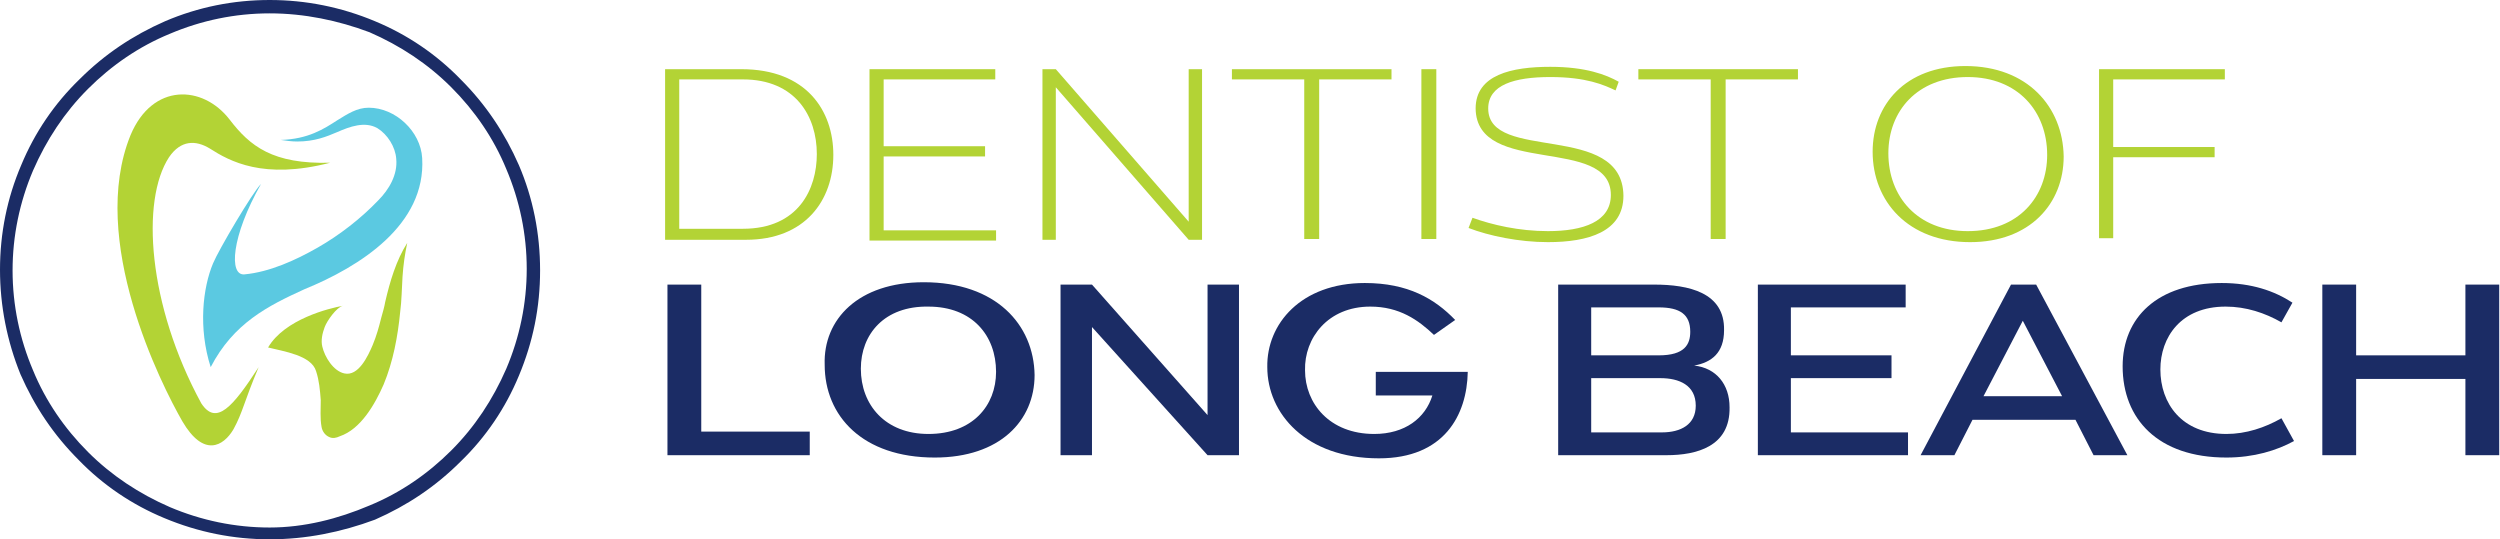 <?xml version="1.0" encoding="utf-8"?>
<!-- Generator: Adobe Illustrator 25.4.1, SVG Export Plug-In . SVG Version: 6.00 Build 0)  -->
<svg version="1.1" id="Layer_1" xmlns="http://www.w3.org/2000/svg" xmlns:xlink="http://www.w3.org/1999/xlink" x="0px" y="0px"
	 viewBox="0 0 318 68.6" style="enable-background:new 0 0 318 68.6;" xml:space="preserve">
<style type="text/css">
	.st0{fill:#B3D335;}
	.st1{fill:#5BC9E1;}
	.st2{fill:#1B2C65;}
</style>
<g>
	<g>
		<g>
			<g>
				<g>
					<path class="st0" d="M32.9,46.7c-1.9,4.5-2,5.7-3.2,7.9c-1.3,2.2-3.8,3.6-6.5-1c-2.7-4.7-12-23.1-6.6-36.4
						c2.8-6.7,9.2-6.4,12.6-2c2.6,3.4,5.5,5.7,12.8,5.5c-8.5,2.2-12.8-0.2-15.3-1.8c-1.8-1.1-3.7-1.1-5.2,1.1
						c-3.6,5.5-2.7,18.8,4.1,31.3C27.5,54.2,29.6,51.8,32.9,46.7"/>
				</g>
			</g>
		</g>
		<g>
			<g>
				<g>
					<path class="st1" d="M26.8,46.7c-1.6-5-1-10.1,0.3-13.2c0.7-1.7,5-9,6.1-10.1c-3.8,6.7-4.1,11.7-2.1,11.5
						c3.2-0.3,6.5-1.8,9.3-3.4c2.8-1.6,5.5-3.7,7.7-6c1.4-1.4,2.5-3.3,2.3-5.3c-0.1-1.5-1.1-3.1-2.4-3.9c-1.6-0.9-3.5-0.2-5.1,0.5
						c-1.4,0.6-2.9,1.2-5.1,1.2c-0.7,0-1.4-0.1-2.1-0.2c3.5-0.1,5.5-1.4,7.2-2.5c1.3-0.8,2.5-1.6,4-1.6c3.4,0,6.6,3,6.8,6.4
						c0.5,8.5-7.9,13.8-15,16.7C34.1,38.9,29.7,41.1,26.8,46.7"/>
				</g>
			</g>
		</g>
		<g>
			<g>
				<g>
					<path class="st0" d="M48.5,40.4c-0.3,1.2-0.6,2.3-1.1,3.5c-0.6,1.4-1.8,4-3.6,3.6c-1.4-0.3-2.5-2.1-2.8-3.4
						c-0.2-0.8,0-1.7,0.3-2.5c0.3-0.8,1.5-2.5,2.3-2.7c-1.7,0.3-7.4,1.7-9.5,5.3c2,0.5,5.5,1,6.1,3c0.4,1.2,0.5,2.4,0.6,3.7
						c0,1.1-0.1,2.3,0.1,3.4c0.1,0.6,0.5,1.1,1,1.3c0.4,0.2,0.9,0.1,1.3-0.1c2.7-0.9,4.5-4.1,5.6-6.6c1.2-2.9,1.8-6.1,2.1-9.2
						c0.2-1.5,0.2-3,0.3-4.5c0.1-1.5,0.3-2.9,0.6-4.3c-1.4,2.2-2.2,4.9-2.8,7.5C48.9,39,48.7,39.7,48.5,40.4"/>
				</g>
			</g>
		</g>
	</g>
	<g>
		<g>
			<g>
				<path class="st2" d="M34.3,68.6c-4.6,0-9.1-0.9-13.4-2.7c-4.1-1.7-7.8-4.2-10.9-7.4c-3.2-3.2-5.6-6.8-7.4-10.9
					C0.9,43.4,0,38.9,0,34.3S0.9,25.2,2.7,21c1.7-4.1,4.2-7.8,7.4-10.9c3.2-3.2,6.8-5.6,10.9-7.4C25.2,0.9,29.7,0,34.3,0
					c4.6,0,9.1,0.9,13.4,2.7c4.1,1.7,7.8,4.2,10.9,7.4c3.2,3.2,5.6,6.8,7.4,10.9c1.8,4.2,2.7,8.7,2.7,13.4s-0.9,9.1-2.7,13.4
					c-1.7,4.1-4.2,7.8-7.4,10.9c-3.2,3.2-6.8,5.6-10.9,7.4C43.4,67.7,38.9,68.6,34.3,68.6z M34.3,1.7c-4.4,0-8.7,0.9-12.7,2.6
					c-3.9,1.6-7.4,4-10.4,7c-3,3-5.3,6.5-7,10.4c-1.7,4-2.6,8.3-2.6,12.7c0,4.4,0.9,8.7,2.6,12.7c1.6,3.9,4,7.4,7,10.4
					c3,3,6.5,5.3,10.4,7c4,1.7,8.3,2.6,12.7,2.6S43,66,47,64.3c3.9-1.6,7.4-4,10.4-7c3-3,5.3-6.5,7-10.4c1.7-4,2.6-8.3,2.6-12.7
					c0-4.4-0.9-8.7-2.6-12.7c-1.6-3.9-4-7.4-7-10.4c-3-3-6.5-5.3-10.4-7C43,2.6,38.7,1.7,34.3,1.7z"/>
			</g>
		</g>
	</g>
</g>
<g>
	<path class="st0" d="M84.6,8.8h9.7c8.3,0,11.7,5.3,11.7,10.9c0,5.8-3.6,10.8-11.1,10.8H84.6V8.8z M86.4,10.1v19h8.1
		c7.1,0,9.4-5.1,9.4-9.5c0-4.8-2.7-9.5-9.4-9.5H86.4z"/>
	<path class="st0" d="M112.4,10.1v8.5h12.9v1.3h-12.9v9.4h14.3v1.3h-16.1V8.8h16v1.3H112.4z"/>
	<path class="st0" d="M151.2,28.2V8.8h1.7v21.7h-1.7l-16.9-19.4v19.4h-1.7V8.8h1.7L151.2,28.2z"/>
	<path class="st0" d="M177,8.8v1.3h-9.2v20.3h-1.9V10.1h-9.2V8.8H177z"/>
	<path class="st0" d="M182.7,30.4h-1.9V8.8h1.9V30.4z"/>
	<path class="st0" d="M187.3,27.7c2.5,0.9,5.9,1.7,9.6,1.7c4.5,0,8-1.2,8-4.6c0-7.6-17.1-2.3-17.2-11c0-4.3,4.6-5.3,9.5-5.3
		c4.5,0,7.1,1,8.7,1.9l-0.4,1.1c-1.5-0.7-3.7-1.7-8.3-1.7c-4.6,0-7.9,1-7.9,4c0,6.9,17.1,1.6,17.2,11.1c0,4.6-4.5,5.9-9.6,5.9
		c-3.7,0-7.5-0.8-10.1-1.8L187.3,27.7z"/>
	<path class="st0" d="M228.7,8.8v1.3h-9.2v20.3h-1.9V10.1h-9.2V8.8H228.7z"/>
	<path class="st0" d="M250,8.4c7.9,0,12.4,5.2,12.5,11.5c0,6-4.3,10.9-11.9,10.9c-7.9,0-12.4-5.2-12.4-11.5
		C238.2,13.3,242.4,8.4,250,8.4z M240.2,19.5c0,5.5,3.7,9.9,10.1,9.9c6.5,0,10.1-4.4,10.1-9.7c0-5.5-3.7-9.9-10.1-9.9
		C243.9,9.8,240.2,14.1,240.2,19.5z"/>
	<path class="st0" d="M267,8.8h16v1.3h-14.2v8.6h12.9v1.3h-12.9v10.3H267V8.8z"/>
</g>
<g>
	<path class="st2" d="M89.3,54.9H103v3H84.9V36.2h4.3V54.9z"/>
	<path class="st2" d="M117.5,35.9c9.2,0,14,5.4,14.1,11.8c0,5.8-4.4,10.5-12.7,10.5c-9.2,0-14-5.3-14-11.8
		C104.7,40.6,109.2,35.9,117.5,35.9z M109.5,46.9c0,4.6,3.1,8.3,8.6,8.3c5.6,0,8.6-3.6,8.6-7.9c0-4.6-3-8.3-8.6-8.3
		C112.5,38.9,109.5,42.5,109.5,46.9z"/>
	<path class="st2" d="M153.6,52.8V36.2h4v21.7h-4l-14.7-16.3v16.3h-4V36.2h4L153.6,52.8z"/>
	<path class="st2" d="M175,47.3h11.7c-0.1,5.5-3,11-11.3,11c-9.3,0-14.2-5.7-14.2-11.6c-0.1-5.5,4.3-10.7,12.4-10.7
		c5.5,0,8.9,2,11.5,4.7l-2.7,1.9c-2-1.9-4.4-3.6-8.1-3.6c-5.4,0-8.4,4-8.3,8.1c0,4.2,3.1,8.1,8.8,8.1c3.9,0,6.5-2,7.4-4.9H175V47.3z
		"/>
	<path class="st2" d="M212,57.9h-13.8V36.2h12.2c4.4,0,9,1,8.9,5.8c0,2.9-1.6,4.1-3.8,4.5c2.8,0.3,4.5,2.4,4.5,5.3
		C220.1,56.8,215.8,57.9,212,57.9z M211,45.2c3.3,0,4-1.4,4-3c0-2.2-1.3-3.1-4-3.1h-8.6v6.1H211z M211.2,48.1h-8.8V55h9
		c2.4,0,4.3-1,4.3-3.4C215.7,49,213.6,48.1,211.2,48.1z"/>
	<path class="st2" d="M227.8,39.2v6h12.8v2.9h-12.8V55h14.9v2.9h-19.1V36.2h18.8v2.9H227.8z"/>
	<path class="st2" d="M270.6,57.9h-4.3l-2.3-4.5h-13.1l-2.3,4.5h-4.3l11.5-21.7h3.2L270.6,57.9z M252.3,50.4h10l-5-9.6L252.3,50.4z"
		/>
	<path class="st2" d="M270,46.6c0-6.2,4.4-10.6,12.6-10.6c3.8,0,6.7,1,9,2.5l-1.4,2.5c-2.1-1.2-4.5-2-7.1-2c-5.7,0-8.3,3.9-8.3,8
		c0,4.3,2.7,8.2,8.4,8.2c2.5,0,4.9-0.8,7-2l1.6,2.9c-2.2,1.2-5.1,2.1-8.6,2.1C274.5,58.2,270,53.3,270,46.6z"/>
	<path class="st2" d="M299.7,45.2h13.9v-9h4.3v21.7h-4.3v-9.7h-13.9v9.7h-4.3V36.2h4.3V45.2z"/>
</g>
</svg>
